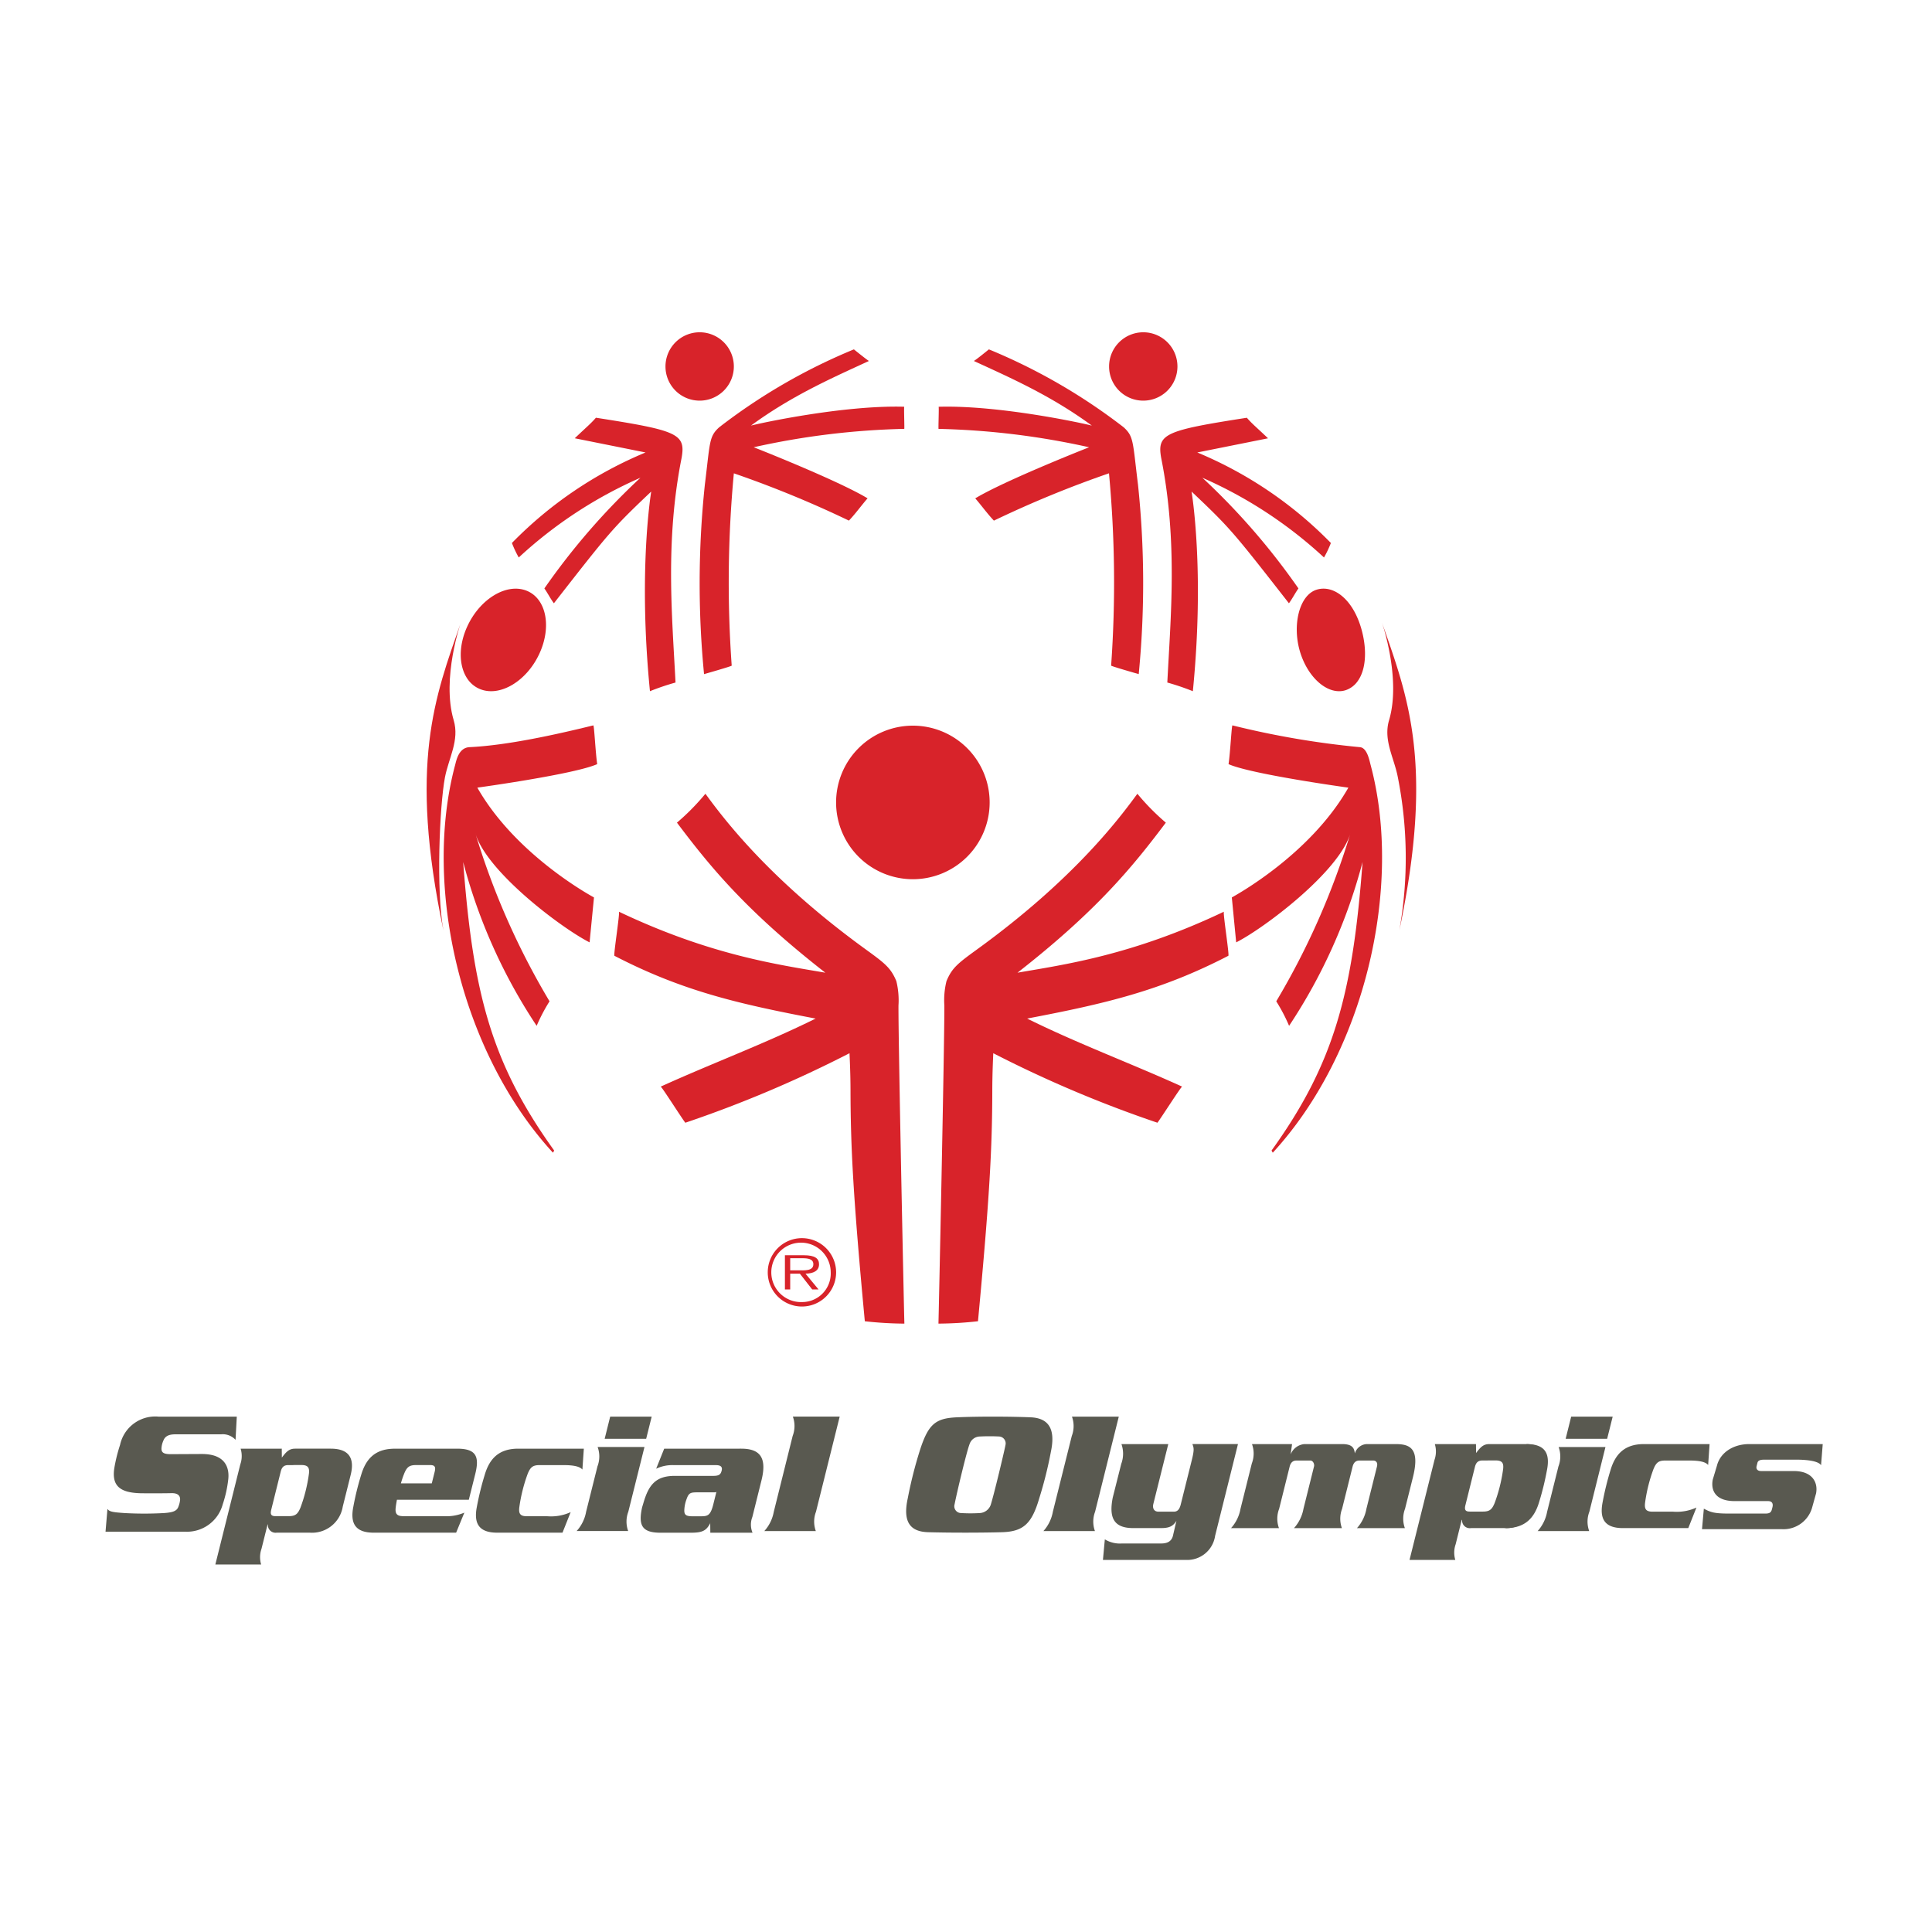 <svg xmlns="http://www.w3.org/2000/svg" width="270" height="270" viewBox="0 0 270 270"><g id="Group_104" data-name="Group 104" transform="translate(0.353 0.342)"><g id="Group_103" data-name="Group 103" transform="translate(0)"><g id="Group_102" data-name="Group 102"><g id="Group_101" data-name="Group 101"><g id="Group_100" data-name="Group 100"><g id="Group_99" data-name="Group 99"><g id="Group_98" data-name="Group 98"><g id="Group_97" data-name="Group 97"><g id="Group_96" data-name="Group 96"><rect id="Rectangle_40" data-name="Rectangle 40" width="270" height="270" transform="translate(-0.353 -0.342)" fill="#fff"></rect><g id="Group_89" data-name="Group 89" transform="translate(14.395 11585.522)"><g id="Special_Olympics_" data-name="Special Olympics " transform="translate(0 -11449.227)"><path id="Path_83" data-name="Path 83" d="M229.18,58.366c-.084.8.1,1.2,1.05,1.2H233.1a6.58,6.58,0,0,0,3.265-.575l-1.143,2.872h-9.119c-2.7,0-3.282-1.428-2.843-3.645a39.711,39.711,0,0,1,1.09-4.428c.67-2.277,1.982-3.667,4.681-3.667h9.172l-.2,2.922c-.345-.424-1.2-.624-2.621-.624h-3.369c-.95,0-1.276.3-1.65,1.2A22.333,22.333,0,0,0,229.18,58.366Z" transform="translate(-171.36 15.694)" fill="#595950" fill-rule="evenodd"></path><path id="Path_84" data-name="Path 84" d="M177.984,50.122l.012,1.25c.64-.852,1.037-1.25,1.86-1.25h4.973c2.7,0,3.324,1.5,2.789,3.649l-1.11,4.447a4.359,4.359,0,0,1-4.606,3.645H177.28a1.076,1.076,0,0,1-1.237-1.149H176l-.849,3.4a3.552,3.552,0,0,0-.049,2.2H168.7l3.486-13.989a3.523,3.523,0,0,0,.048-2.2Zm-.869,9.432h1.835c.95,0,1.279-.3,1.65-1.2a21.95,21.95,0,0,0,1.182-4.745c.086-.8-.1-1.2-1.049-1.2h-.956l-.288.011h-.6c-.575,0-.887.251-1.049.9l-1.33,5.346c-.163.653.013.887.585.887Z" transform="translate(-153.354 15.694)" fill="#595950" fill-rule="evenodd"></path><path id="Path_85" data-name="Path 85" d="M212.06,50.124v0H203v.009c-2.542.077-3.8,1.449-4.453,3.659a39.006,39.006,0,0,0-1.091,4.428c-.426,2.153.118,3.559,2.623,3.64l0,0h11.742l1.15-2.8a6.367,6.367,0,0,1-2.8.5H204.5a3.078,3.078,0,0,1-.5-.041c-.574-.113-.7-.5-.627-1.158.036-.319.1-.7.175-1.1h10.045l.9-3.6C215.095,51.249,214.631,50.15,212.06,50.124Zm-3.242,3.245-.4,1.6-4.316,0a12.83,12.83,0,0,1,.456-1.354c.368-.9.7-1.2,1.65-1.2h2C208.856,52.419,208.989,52.693,208.818,53.369Z" transform="translate(-162.823 15.694)" fill="#595950" fill-rule="evenodd"></path><path id="Path_86" data-name="Path 86" d="M247.065,50.378a3.855,3.855,0,0,0,.022-2.7h6.546l-2.258,9.046a3.878,3.878,0,0,0-.021,2.695h-7.2a5.427,5.427,0,0,0,1.324-2.695Zm7.577-6.946-.772,3.1h-5.8l.771-3.1Z" transform="translate(-178.315 17.907)" fill="#595950" fill-rule="evenodd"></path><path id="Path_87" data-name="Path 87" d="M271.566,50.122c2.5,0,3.673,1.1,2.847,4.423l-1.276,5.122a2.934,2.934,0,0,0,.024,2.2h-5.9l-.014-1.449-.014.152c-.557,1.048-1.121,1.3-2.72,1.3h-4.2c-2.647,0-3.123-1.059-2.586-3.545l.211-.7c.724-2.447,1.707-3.7,4.355-3.7h5.371c.825,0,1.051-.2,1.186-.752.156-.622-.315-.749-.811-.749h-5.871a5.3,5.3,0,0,0-2.475.5l1.122-2.8Zm-3.647,6.1h-2.441c-.907.025-1.21,0-1.538.961a4.825,4.825,0,0,0-.3,1.313c-.072.793.11,1.051,1,1.074h1.374c.922,0,1.289-.173,1.666-1.674l.375-1.506.055-.238A.232.232,0,0,1,267.919,56.217Z" transform="translate(-182.741 15.694)" fill="#595950" fill-rule="evenodd"></path><path id="Path_88" data-name="Path 88" d="M287.306,46.13a3.871,3.871,0,0,0,.027-2.7h6.545l-3.314,13.3a3.845,3.845,0,0,0-.021,2.695h-7.2a5.46,5.46,0,0,0,1.325-2.695Z" transform="translate(-191.278 17.907)" fill="#595950" fill-rule="evenodd"></path><path id="Path_89" data-name="Path 89" d="M146.035,56.321c.255.4.743.47,2.331.585a50.218,50.218,0,0,0,5.62,0c1.191-.093,1.739-.278,1.957-.873a3.654,3.654,0,0,0,.227-.829c.1-.618-.185-1.079-1.134-1.079,0,0-.971.038-4.1.019s-4.33-1-3.942-3.522a22.052,22.052,0,0,1,.8-3.229,5.033,5.033,0,0,1,5.391-3.96h10.924l-.173,3.243a2.417,2.417,0,0,0-2.027-.771h-6.381c-.95,0-1.437.276-1.666.854a3.07,3.07,0,0,0-.277,1.1c-.025.606.333.819,1.283.819l4.368-.022c3.757,0,3.783,2.513,3.689,3.479a16.963,16.963,0,0,1-.788,3.578,5.173,5.173,0,0,1-5.219,3.8H145.766Z" transform="translate(-145.766 17.907)" fill="#595950" fill-rule="evenodd"></path><path id="Path_90" data-name="Path 90" d="M441.092,49.166c2.7,0,3.283,1.431,2.843,3.648a38.887,38.887,0,0,1-1.085,4.428c-.672,2.275-1.987,3.667-4.686,3.667" transform="translate(-242.495 16.01)" fill="#595950" fill-rule="evenodd"></path><path id="Path_91" data-name="Path 91" d="M464.282,57.411c-.086.8.1,1.2,1.045,1.2H468.2a6.616,6.616,0,0,0,3.266-.575l-1.14,2.872h-9.121c-2.7,0-3.283-1.429-2.845-3.649a39.577,39.577,0,0,1,1.089-4.428c.668-2.272,1.985-3.665,4.686-3.665h9.167l-.2,2.923c-.344-.427-1.19-.625-2.614-.625H467.11c-.947,0-1.277.3-1.648,1.2A21.793,21.793,0,0,0,464.282,57.411Z" transform="translate(-249.134 16.01)" fill="#595950" fill-rule="evenodd"></path><path id="Path_92" data-name="Path 92" d="M427.38,49.166l.012,1.249c.636-.849,1.037-1.249,1.86-1.249h4.972c2.7,0,3.321,1.5,2.786,3.647l-1.105,4.446a4.366,4.366,0,0,1-4.608,3.649h-4.621a1.074,1.074,0,0,1-1.238-1.15h-.053l-.845,3.4a3.537,3.537,0,0,0-.05,2.2h-6.4l3.493-13.991a3.549,3.549,0,0,0,.044-2.2Zm-.875,9.432h1.841c.95,0,1.273-.3,1.643-1.2a21.924,21.924,0,0,0,1.184-4.748c.086-.8-.1-1.2-1.052-1.2h-.95l-.289.009h-.6c-.575,0-.89.251-1.051.9L425.9,57.709c-.162.651.01.887.586.887Z" transform="translate(-235.856 16.01)" fill="#595950" fill-rule="evenodd"></path><path id="Path_93" data-name="Path 93" d="M345.6,46.131a3.886,3.886,0,0,0,.022-2.7h6.546l-3.312,13.293a3.859,3.859,0,0,0-.022,2.7h-7.2a5.481,5.481,0,0,0,1.32-2.7Z" transform="translate(-210.563 17.907)" fill="#595950" fill-rule="evenodd"></path><path id="Path_94" data-name="Path 94" d="M358.294,60.906c-2.794,0-3.4-1.533-2.86-4.269l1.189-4.715a4.039,4.039,0,0,0,.025-2.756h6.546L361.1,57.56c-.128.525.072,1.05.713,1.05h2.172c.5,0,.782-.328.95-1l1.551-6.221c.367-1.479.274-1.7.079-2.226h6.37l-3.2,12.843a3.932,3.932,0,0,1-4.1,3.347H354.062l.265-2.873a4.073,4.073,0,0,0,2.406.576h5.475c1.129,0,1.5-.529,1.638-1.079l.48-2.071h-.007c-.464.75-1,1-2.155,1Z" transform="translate(-214.673 16.01)" fill="#595950" fill-rule="evenodd"></path><path id="Path_95" data-name="Path 95" d="M389.346,49.166l-.2,1.423h.007a2.289,2.289,0,0,1,1.922-1.423h5.268c1.421,0,1.684.552,1.771,1.275h.014a1.824,1.824,0,0,1,1.642-1.275h4.047c1.949,0,3.434.548,2.428,4.6l-1.113,4.448a3.862,3.862,0,0,0-.02,2.7h-6.7a5.474,5.474,0,0,0,1.323-2.7l1.472-5.9c.159-.633-.2-.848-.514-.848h-1.951c-.452,0-.788.251-.937.848l-1.469,5.9a3.876,3.876,0,0,0-.025,2.7h-6.7a5.471,5.471,0,0,0,1.326-2.7l1.47-5.9c.1-.28-.092-.848-.513-.848h-1.95c-.452,0-.786.251-.937.848l-1.469,5.9a3.842,3.842,0,0,0-.023,2.7h-6.7a5.467,5.467,0,0,0,1.323-2.7l1.583-6.345a3.859,3.859,0,0,0,.023-2.7Z" transform="translate(-223.525 16.01)" fill="#595950" fill-rule="evenodd"></path><path id="Path_96" data-name="Path 96" d="M447.758,50.379a3.848,3.848,0,0,0,.02-2.7h6.548l-2.25,9.044a3.859,3.859,0,0,0-.024,2.7h-7.2a5.511,5.511,0,0,0,1.32-2.7Zm7.577-6.948-.774,3.1h-5.8l.774-3.1Z" transform="translate(-244.708 17.907)" fill="#595950" fill-rule="evenodd"></path><path id="Path_97" data-name="Path 97" d="M491.975,52.932c2.728,0,3.419,1.7,3.133,3.136l-.515,1.849a4.162,4.162,0,0,1-4.344,3.136H479.17l.256-2.86c.964.507,1.449.684,3.549.684h5.032c.609,0,.824-.15.942-.632l.064-.253c.12-.481-.021-.859-.628-.859h-4.652c-2.734,0-3.347-1.542-3.06-3.007l.579-1.924c.451-1.821,2.245-3.035,4.527-3.035h10.262l-.234,2.96c-.333-.583-1.955-.782-3.34-.782h-4.631c-.583,0-.847.151-.917.429l-.126.5c-.067.281.046.658.625.658Z" transform="translate(-256.06 16.01)" fill="#595950" fill-rule="evenodd"></path><path id="Path_98" data-name="Path 98" d="M314.851,48.252c1.19-3.755,2.178-4.59,5.2-4.725s7.518-.117,10.3,0c2.438.1,3.521,1.515,2.859,4.73a56.728,56.728,0,0,1-1.646,6.6c-1.035,3.518-2.191,4.644-5.224,4.727-2.805.08-7.175.086-10.292,0-2.538-.068-3.575-1.45-2.859-4.727A59.484,59.484,0,0,1,314.851,48.252Zm11.994-.844a.965.965,0,0,0-.9-1.2,25.672,25.672,0,0,0-2.647,0,1.547,1.547,0,0,0-1.474,1.079c-.4,1.024-1.748,6.654-2.086,8.383a.951.951,0,0,0,.9,1.237,21.61,21.61,0,0,0,2.648,0,1.725,1.725,0,0,0,1.491-1.125C325.236,54.364,326.715,48.143,326.846,47.408Z" transform="translate(-201.078 17.907)" fill="#595950" fill-rule="evenodd"></path></g><g id="Special_Olympics_2" data-name="Special Olympics " transform="translate(44.873 -11539.428)"><path id="Path_66" data-name="Path 66" d="M6.867,45.086c2.764,1.093,6.458-1.114,8.235-4.924s.983-7.764-1.79-8.849S6.86,32.43,5.08,36.236c-1.281,2.725-1.226,5.537-.075,7.31A3.914,3.914,0,0,0,6.867,45.086Z" transform="translate(0.638 4.795)" fill="#d8232a" fill-rule="evenodd"></path><path id="Path_67" data-name="Path 67" d="M33.679,9.555a4.777,4.777,0,1,0-4.765-4.772A4.773,4.773,0,0,0,33.679,9.555Z" transform="translate(4.467)" fill="#d8232a" fill-rule="evenodd"></path><path id="Path_68" data-name="Path 68" d="M33.775,21a131.276,131.276,0,0,0-.11,26.455s3.871-1.1,3.865-1.189a163.208,163.208,0,0,1,.3-26.873A150.112,150.112,0,0,1,53.91,26c.938-.99,1.719-2.093,2.607-3.113-4.144-2.508-15.8-7.1-15.915-7.139a107.282,107.282,0,0,1,21.043-2.569c.049,0-.071-3.1,0-3.092-8.466-.247-20.267,2.321-21.425,2.636C45.974,8.5,51.69,6.008,56.706,3.692c-.4-.246-2.1-1.623-2.1-1.623A81.5,81.5,0,0,0,35.785,12.954C34.343,14.264,34.52,14.985,33.775,21Z" transform="translate(5.106 0.32)" fill="#d8232a" fill-rule="evenodd"></path><path id="Path_69" data-name="Path 69" d="M11.28,29.875A61.245,61.245,0,0,1,28.288,18.73,95.832,95.832,0,0,0,14.861,34.2c.473.673.838,1.415,1.331,2.076,7.853-10.059,8.162-10.456,13.6-15.614-.013.133-1.852,10.977-.176,27.9a34.511,34.511,0,0,1,3.573-1.211c-.459-9.131-1.475-19.707.849-31.384.6-3.387-.551-3.841-11.972-5.623-.747.858-1.251,1.244-2.959,2.871L29,15.2A56.25,56.25,0,0,0,10.326,27.85,14.964,14.964,0,0,0,11.28,29.875Z" transform="translate(1.595 1.598)" fill="#d8232a" fill-rule="evenodd"></path><path id="Path_70" data-name="Path 70" d="M87.382,9.555a4.777,4.777,0,1,0-4.771-4.772A4.773,4.773,0,0,0,87.382,9.555Z" transform="translate(12.764)" fill="#d8232a" fill-rule="evenodd"></path><path id="Path_71" data-name="Path 71" d="M61.972,13.181a107.3,107.3,0,0,1,21.043,2.569C82.9,15.79,71.244,20.382,67.1,22.89c.885,1.02,1.668,2.123,2.605,3.113A150.065,150.065,0,0,1,85.788,19.39a163.793,163.793,0,0,1,.3,26.873c-.005.087,3.857,1.189,3.857,1.189A131.143,131.143,0,0,0,89.846,21c-.747-6.013-.571-6.734-2.007-8.044A81.63,81.63,0,0,0,69.006,2.069s-1.684,1.377-2.1,1.623C71.932,6.008,77.646,8.5,83.4,12.726c-1.158-.315-12.958-2.883-21.423-2.636C62.049,10.082,61.92,13.181,61.972,13.181Z" transform="translate(9.573 0.32)" fill="#d8232a" fill-rule="evenodd"></path><path id="Path_72" data-name="Path 72" d="M88.936,15.967c2.33,11.677,1.315,22.253.857,31.384a35.08,35.08,0,0,1,3.568,1.211c1.677-16.919-.161-27.763-.18-27.9,5.444,5.158,5.753,5.555,13.608,15.614.486-.662.85-1.4,1.327-2.076A95.689,95.689,0,0,0,94.689,18.73a61.169,61.169,0,0,1,17,11.145,14.49,14.49,0,0,0,.961-2.025A56.32,56.32,0,0,0,93.983,15.2l9.885-1.981c-1.712-1.627-2.22-2.013-2.961-2.871C89.49,12.126,88.332,12.581,88.936,15.967Z" transform="translate(13.721 1.598)" fill="#d8232a" fill-rule="evenodd"></path><path id="Path_73" data-name="Path 73" d="M3.782,48.778c-1.739-5.848,1.037-13.757.986-13.6C1.19,45.461-2.557,54.836,2.354,78.168c-1.045-5.483-.549-17.422.207-21.4C3.087,54.046,4.616,51.588,3.782,48.778Z" transform="translate(0 5.434)" fill="#d8232a" fill-rule="evenodd"></path><path id="Path_74" data-name="Path 74" d="M22.976,47.586C17.8,48.855,11.033,50.369,5.682,50.628c-1.531.073-1.846,1.857-2.023,2.515C-.862,70.051,4.4,93.227,17.334,107.3c0,0,.184-.286.164-.311C8.741,94.807,6.168,85.046,4.791,66.678A76.319,76.319,0,0,0,15.059,89.573a24.41,24.41,0,0,1,1.8-3.427A104.706,104.706,0,0,1,6.479,62.625c1.552,5.4,12.1,13.329,15.977,15.284l.613-6.278c-.4-.225-10.939-5.93-16.3-15.346.1-.011,13.582-1.869,16.75-3.285C23.279,51.383,23.1,47.558,22.976,47.586Z" transform="translate(0.319 7.352)" fill="#d8232a" fill-rule="evenodd"></path><path id="Path_75" data-name="Path 75" d="M115.414,50.628A121.339,121.339,0,0,1,97.62,47.586c-.124-.029-.3,3.8-.549,5.414,3.167,1.416,16.646,3.275,16.747,3.285-5.352,9.416-15.9,15.121-16.288,15.346l.609,6.278c3.883-1.956,14.423-9.884,15.976-15.284A105.225,105.225,0,0,1,103.74,86.146a24.025,24.025,0,0,1,1.794,3.427A76.487,76.487,0,0,0,115.8,66.678c-1.375,18.368-3.956,28.129-12.711,40.313-.018.025.166.311.166.311,12.94-14.075,18.195-37.251,13.679-54.159C116.757,52.485,116.444,50.7,115.414,50.628Z" transform="translate(14.998 7.352)" fill="#d8232a" fill-rule="evenodd"></path><path id="Path_76" data-name="Path 76" d="M105.8,39.9c1.145,3.726,4.01,6.109,6.395,5.314a3.373,3.373,0,0,0,1.68-1.3c1.107-1.568,1.272-4.18.582-6.889-1.15-4.5-4.01-6.62-6.4-5.829S104.659,36.167,105.8,39.9Z" transform="translate(16.274 4.795)" fill="#d8232a" fill-rule="evenodd"></path><path id="Path_77" data-name="Path 77" d="M115.657,35.175c-.061-.154,2.713,7.755.979,13.6-.836,2.81.715,5.268,1.227,7.993a57.873,57.873,0,0,1,.206,21.4C122.985,54.836,119.235,45.461,115.657,35.175Z" transform="translate(17.869 5.434)" fill="#d8232a" fill-rule="evenodd"></path><path id="Path_78" data-name="Path 78" d="M71.026,58.333A10.73,10.73,0,1,0,60.3,69.084,10.732,10.732,0,0,0,71.026,58.333Z" transform="translate(7.658 7.352)" fill="#d8232a" fill-rule="evenodd"></path><path id="Path_79" data-name="Path 79" d="M101.852,72.342c-12.861,6.116-22.359,7.4-28.85,8.527,11.118-8.683,16.136-14.862,20.73-20.97a32.422,32.422,0,0,1-3.975-4.037C87.375,59.1,81.053,67.7,67.268,77.674c-2.638,1.915-3.431,2.552-4.188,4.368a11.083,11.083,0,0,0-.3,3.408c.031,5.124-.806,44.247-.823,44.459a52.692,52.692,0,0,0,5.523-.329c1.638-17.419,1.981-24.261,2-32.082,0-2.835.135-5.13.135-5.378a168.481,168.481,0,0,0,22.943,9.716c.441-.55,3.336-5.1,3.453-5.047-7.216-3.274-14.593-6.011-21.661-9.51,10.7-2.04,18.586-3.835,28.12-8.774C102.635,78.418,101.68,72.418,101.852,72.342Z" transform="translate(9.573 8.631)" fill="#d8232a" fill-rule="evenodd"></path><path id="Path_80" data-name="Path 80" d="M62.433,85.45a11.25,11.25,0,0,0-.3-3.408c-.758-1.816-1.551-2.454-4.191-4.368C44.162,67.7,37.837,59.1,35.451,55.862A32.49,32.49,0,0,1,31.475,59.9c4.6,6.108,9.612,12.287,20.736,20.97-6.5-1.126-15.995-2.411-28.848-8.527.173.076-.782,6.076-.626,6.163,9.523,4.94,17.426,6.734,28.115,8.774-7.061,3.5-14.443,6.236-21.652,9.51.115-.05,3,4.5,3.444,5.047a167.806,167.806,0,0,0,22.947-9.716c0,.248.139,2.543.139,5.378.023,7.82.366,14.663,2,32.082a52.8,52.8,0,0,0,5.529.329C63.235,129.7,62.4,90.574,62.433,85.45Z" transform="translate(3.51 8.631)" fill="#d8232a" fill-rule="evenodd"></path><path id="Path_81" data-name="Path 81" d="M48.14,112.989c0-.793-.538-1.265-2.132-1.265H43.371V116.5h.739V114.3h1.352l1.723,2.205h.886L46.25,114.3C47.315,114.277,48.14,113.928,48.14,112.989Zm-2.906.845H44.11v-1.693h1.72c.745,0,1.516.091,1.516.837C47.345,113.948,46.091,113.834,45.234,113.834Z" transform="translate(6.701 17.262)" fill="#d8232a" fill-rule="evenodd"></path><path id="Path_82" data-name="Path 82" d="M46.083,109.655a4.777,4.777,0,1,0,4.762,4.777A4.782,4.782,0,0,0,46.083,109.655Zm0,8.932a4.152,4.152,0,1,1,4.008-4.155A3.993,3.993,0,0,1,46.083,118.587Z" transform="translate(6.382 16.942)" fill="#d8232a" fill-rule="evenodd"></path></g></g></g></g></g></g></g></g></g></g></g></svg>